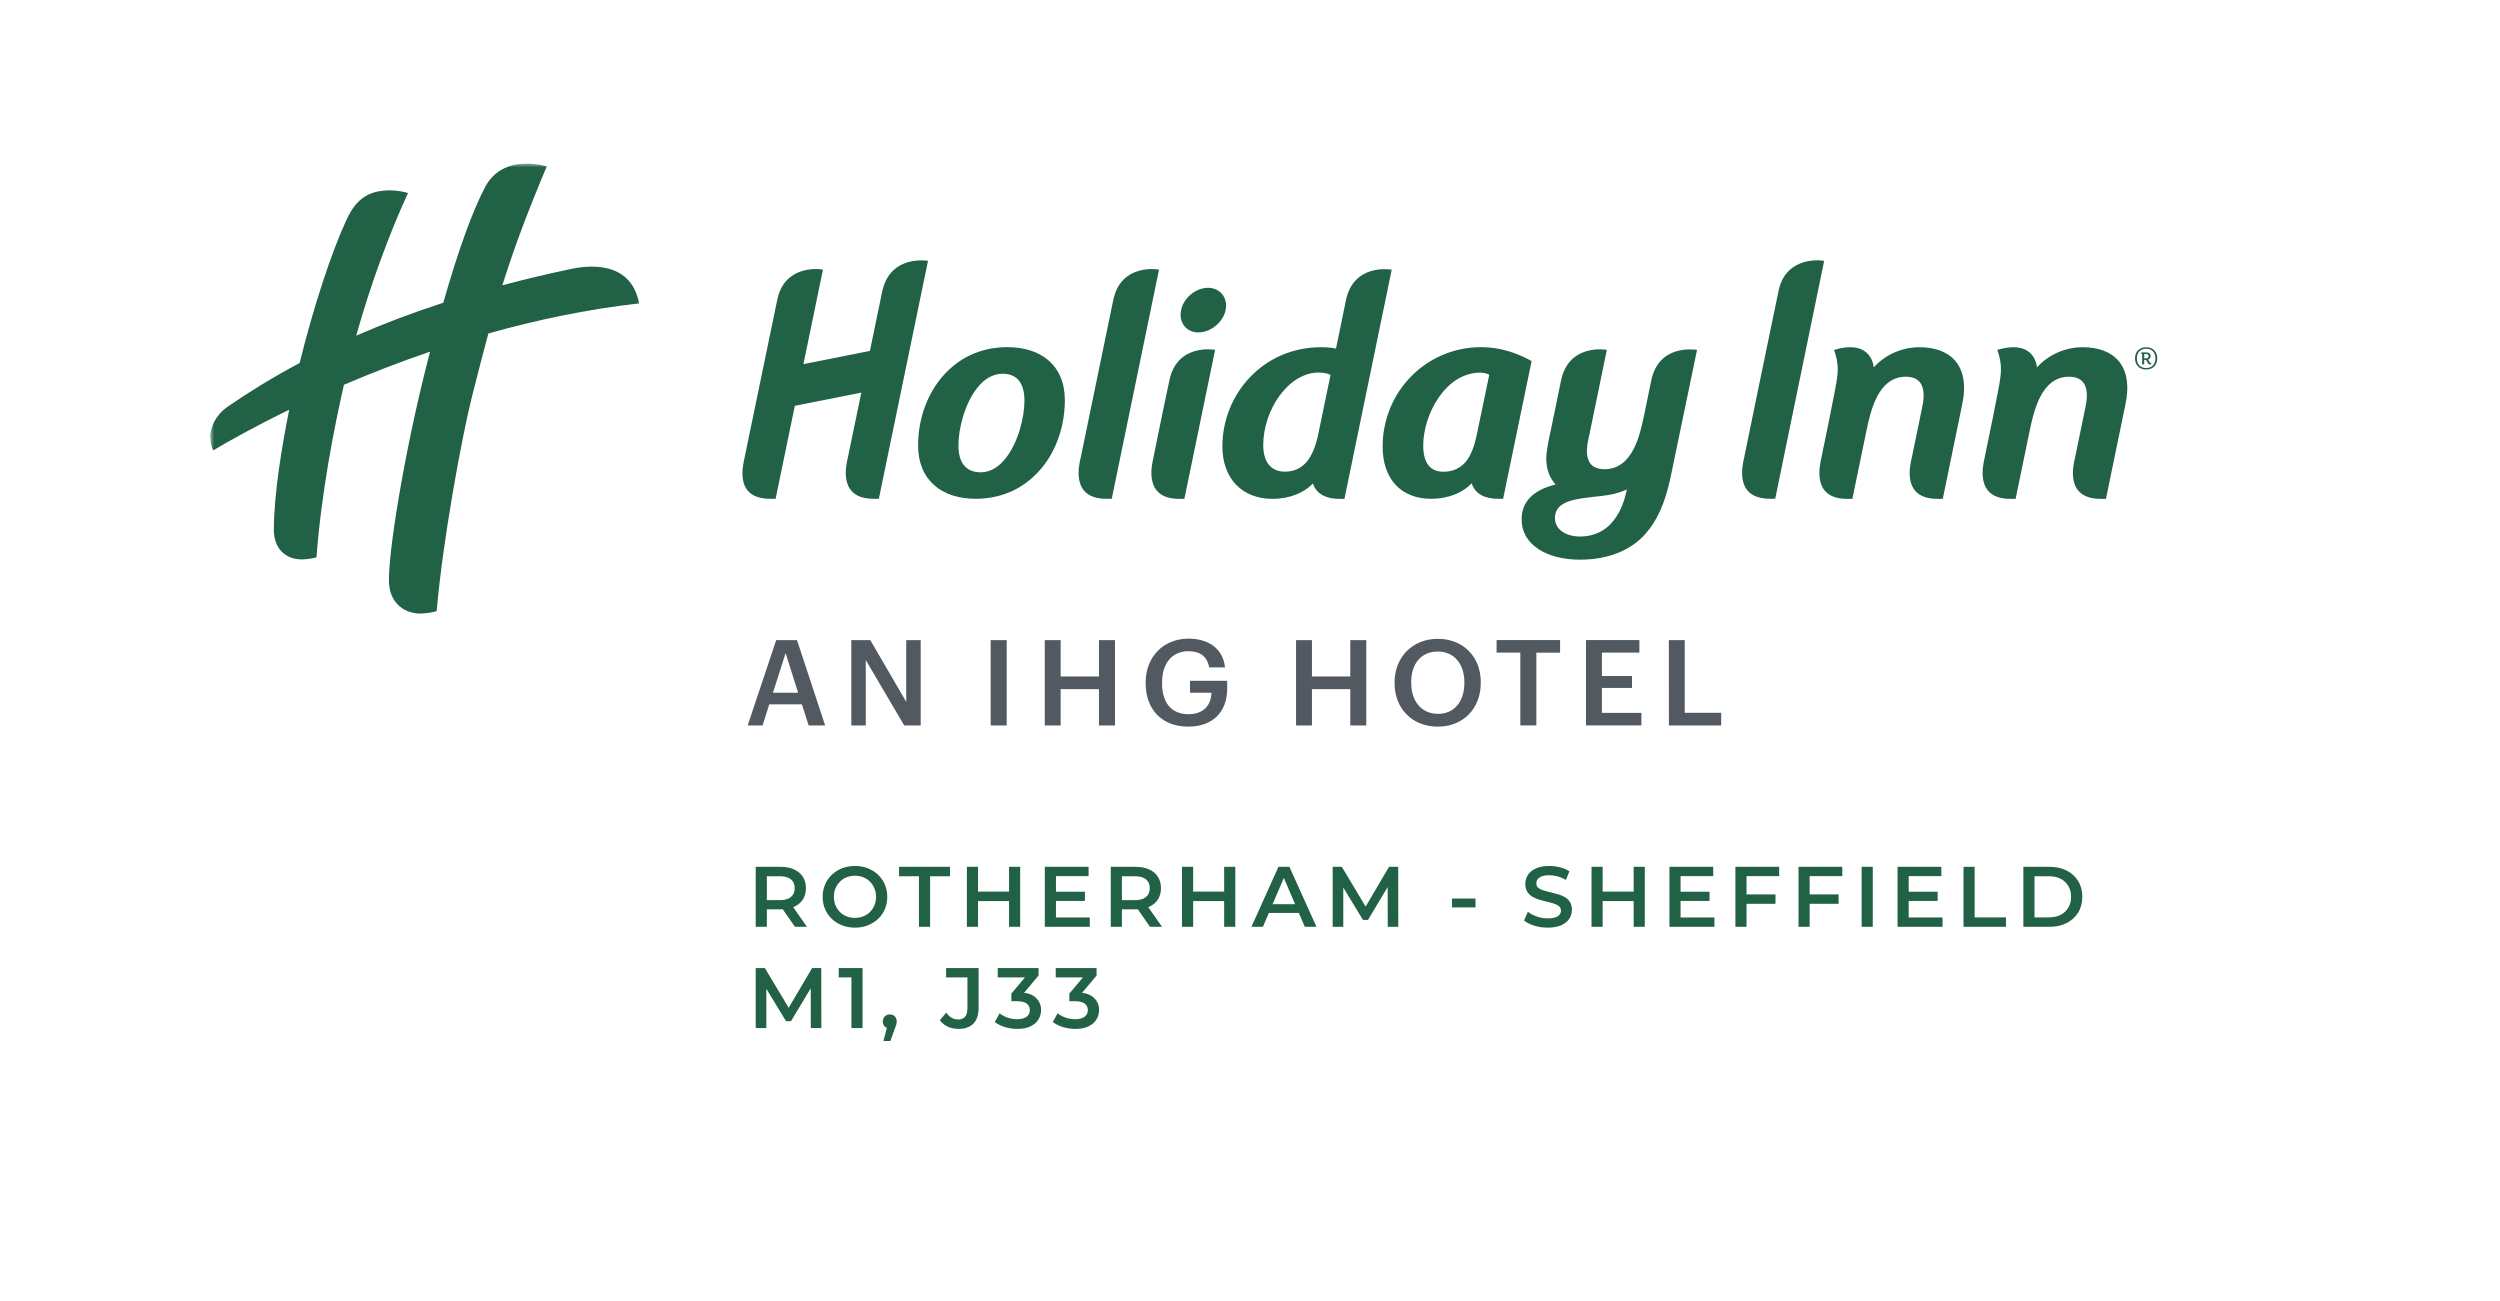 <svg width="321" height="167" viewBox="0 0 321 167" fill="none" xmlns="http://www.w3.org/2000/svg">
<g id="HI Rotherham - Sheffield M1, J33">
<rect width="321" height="167" fill="white"/>
<g id="Group">
<g id="Clip path group">
<mask id="mask0_33_35" style="mask-type:luminance" maskUnits="userSpaceOnUse" x="27" y="21" width="259" height="116">
<g id="SVGID_00000091725349555174540020000007745392540541879950_">
<path id="Vector" d="M286 21H27V136.306H286V21Z" fill="white"/>
</g>
</mask>
<g mask="url(#mask0_33_35)">
<g id="Group_2">
<path id="Vector_2" d="M62.707 42.817C68.769 41.11 75.297 39.72 82.059 38.953C80.96 33.124 74.923 34.19 73.257 34.548C70.193 35.19 67.278 35.889 64.505 36.63C65.954 31.992 67.636 27.479 70.201 21.366C69.135 21.083 67.936 20.909 66.579 21.075C65.047 21.267 63.331 22.049 62.299 23.998C60.658 27.12 58.876 32.025 56.919 38.87C52.872 40.186 49.158 41.602 45.736 43.1C47.535 36.68 49.891 30.21 52.389 24.781C51.865 24.614 50.857 24.439 50.133 24.439C47.36 24.439 45.753 25.488 44.495 28.211C42.53 32.442 40.207 39.57 38.475 46.606C35.094 48.405 32.046 50.278 29.265 52.194C27.541 53.384 27.116 54.95 27.017 55.658C26.942 56.157 27.042 57.198 27.375 57.831C29.257 56.707 32.629 54.8 37.134 52.61C36.235 57.082 35.185 63.277 35.161 67.999C35.152 70.413 36.635 71.829 38.766 71.829C39.349 71.829 40.507 71.663 40.64 71.529C41.256 63.244 42.913 54.867 44.162 49.404C47.51 47.972 51.224 46.514 55.221 45.149C55.121 45.524 55.029 45.89 54.929 46.273C51.848 58.322 49.783 71.305 49.95 74.835C50.091 77.692 52.19 78.782 53.972 78.782C54.53 78.782 55.67 78.624 56.07 78.449C56.819 69.614 59.268 56.241 60.567 51.061C61.349 47.972 62.032 45.29 62.707 42.817Z" fill="#216145"/>
<path id="Vector_3" d="M214.287 93.15H220.999V91.526H216.319V82.192H214.279L214.287 93.15ZM99.664 82.192L96 93.15H97.915L98.773 90.435H102.962L103.836 93.15H105.951L102.337 82.192H99.664ZM99.248 88.945L100.871 83.857L102.479 88.945H99.248ZM111.747 82.192H109.307V93.15H111.164V84.748L116.102 93.15H118.217V82.192H116.36V90.119L111.747 82.192ZM129.259 82.192H127.202V93.15H129.259V82.192ZM136.187 82.192H134.147V93.15H136.187V88.487H141.108V93.15H143.165V82.192H141.108V86.855H136.187V82.192ZM147.104 87.612V87.737C147.104 90.968 149.069 93.3 152.575 93.3C155.673 93.3 157.571 91.46 157.571 88.429V87.413H152.8V88.945H155.556C155.498 90.46 154.648 91.701 152.6 91.701C150.301 91.701 149.211 90.094 149.211 87.746V87.621C149.211 85.214 150.451 83.615 152.6 83.615C154.024 83.615 155.006 84.24 155.256 85.697H157.296C157.005 83.074 154.923 82 152.575 82C149.377 82.017 147.104 84.348 147.104 87.612ZM168.455 82.192H166.415V93.15H168.455V88.487H173.376V93.15H175.433V82.192H173.376V86.855H168.455V82.192ZM179.064 87.612V87.737C179.064 90.893 181.254 93.3 184.609 93.3C187.965 93.3 190.13 90.893 190.13 87.688V87.563C190.13 84.34 187.882 82.025 184.609 82.025C181.337 82.025 179.064 84.407 179.064 87.612ZM181.195 87.596C181.195 85.231 182.469 83.657 184.618 83.657C186.766 83.657 188.024 85.331 188.024 87.579V87.704C188.024 90.077 186.725 91.659 184.651 91.659C182.578 91.659 181.204 90.111 181.204 87.721L181.195 87.596ZM200.314 82.183H192.162V83.79H195.21V93.142H197.267V83.799H200.314V82.183ZM210.499 82.183H203.645V93.142H210.757V91.535H205.686V88.329H209.549V86.796H205.686V83.79H210.499V82.183Z" fill="#525961"/>
<path id="Vector_4" d="M276.99 46.015C276.99 45.166 276.432 44.583 275.566 44.583C274.7 44.583 274.134 45.166 274.134 46.015C274.134 46.864 274.7 47.447 275.566 47.447C276.432 47.447 276.99 46.864 276.99 46.015ZM276.757 46.015C276.757 46.789 276.274 47.256 275.566 47.256C274.858 47.256 274.375 46.789 274.375 46.015C274.375 45.24 274.858 44.774 275.566 44.774C276.274 44.774 276.757 45.24 276.757 46.015ZM276.016 46.531L275.816 46.173C276.032 46.106 276.141 45.948 276.141 45.715C276.141 45.399 275.899 45.249 275.549 45.249H274.933V45.449H275.058V46.789H275.316V46.215H275.558L275.807 46.648C275.874 46.764 275.941 46.798 276.057 46.798C276.107 46.798 276.166 46.773 276.207 46.748L276.224 46.564C276.191 46.589 276.141 46.598 276.107 46.598C276.074 46.598 276.049 46.589 276.016 46.531ZM275.549 46.015H275.325V45.449H275.516C275.758 45.449 275.874 45.515 275.874 45.723C275.874 45.89 275.791 46.015 275.549 46.015ZM272.893 51.994C274 46.839 271.319 44.583 267.43 44.583C264.974 44.583 262.884 45.69 261.543 47.172C261.543 47.172 261.368 43.45 256.455 44.932C257.346 47.539 256.855 48.455 255.864 53.709L254.823 58.789C254.648 59.663 253.491 64.052 258.121 64.052H258.803L260.627 55.225C261.135 52.86 262.076 48.371 265.657 48.371C267.439 48.371 268.346 49.479 267.788 52.194L266.431 58.78C266.24 59.621 265.065 64.052 269.72 64.052H270.403L272.893 51.994ZM251.933 51.994C253.041 46.839 250.36 44.583 246.471 44.583C244.014 44.583 241.924 45.69 240.584 47.172C240.584 47.172 240.409 43.45 235.496 44.932C236.387 47.539 235.895 48.455 234.904 53.709L233.864 58.789C233.689 59.663 232.531 64.052 237.161 64.052H237.844L239.668 55.225C240.176 52.86 241.116 48.371 244.697 48.371C246.479 48.371 247.387 49.479 246.829 52.194L245.472 58.78C245.28 59.621 244.106 64.052 248.761 64.052H249.452L251.933 51.994ZM227.935 64.043L234.222 33.491C233.022 33.283 229.234 33.308 228.384 37.271C227.618 40.844 223.946 58.772 223.946 58.772C223.713 59.796 222.697 64.035 227.235 64.035L227.935 64.043ZM214.511 61.245L217.9 44.924C217.401 44.857 212.971 44.258 212.021 48.854C211.68 50.52 211.08 53.418 211.08 53.418C210.581 55.774 209.648 60.246 206.034 60.246C202.812 60.246 203.894 56.69 204.086 55.758L206.317 44.924C205.851 44.824 201.388 44.275 200.438 48.854C199.689 52.485 199.131 55.266 199.048 55.591C198.973 55.916 198.54 57.881 198.54 58.847C198.54 60.238 198.964 61.353 199.739 62.211C196.766 62.944 195.375 64.484 195.375 66.691C195.375 69.939 198.59 71.862 202.861 71.862C206.534 71.862 209.44 70.63 211.28 68.54C212.796 66.841 213.82 64.526 214.511 61.245ZM208.899 62.844L208.699 63.635C208.316 65.151 207.616 66.5 206.617 67.466C205.651 68.382 204.335 68.89 202.903 68.89C201.121 68.89 199.656 68.04 199.656 66.533C199.656 64.609 201.546 64.135 204.335 63.827C206.309 63.61 207.383 63.519 208.899 62.844ZM193.002 64.043L196.658 46.356C194.693 45.282 192.602 44.574 190.179 44.574C183.134 44.574 177.53 50.27 177.53 57.348C177.53 61.495 179.887 64.043 183.759 64.043C186.082 64.043 187.914 63.185 188.963 62.053C189.413 63.502 190.779 64.043 192.319 64.043H193.002ZM191.22 48.122L189.596 55.924C189.297 57.315 188.863 58.514 188.172 59.33C187.481 60.104 186.582 60.571 185.341 60.571C183.601 60.571 182.743 59.413 182.743 57.207C182.743 53.26 185.574 47.847 190.071 47.847C190.529 47.839 190.904 47.963 191.22 48.122ZM172.626 64.052L178.696 34.623C178.288 34.573 173.741 33.899 172.8 38.637C172.342 40.944 171.493 44.991 171.535 44.757C171.077 44.649 170.336 44.583 169.603 44.583C162.217 44.583 156.954 50.578 156.954 57.315C156.954 61.453 159.502 64.052 163.374 64.052C165.697 64.052 167.504 63.21 168.579 62.078C169.028 63.485 170.377 64.052 171.926 64.052H172.626ZM170.843 48.13L169.228 55.916C168.92 57.306 168.454 58.506 167.762 59.322C167.063 60.096 166.205 60.562 164.973 60.562C163.232 60.562 162.2 59.363 162.2 57.157C162.2 52.668 165.398 47.83 169.345 47.83C169.919 47.839 170.577 47.972 170.843 48.13ZM157.428 39.236C157.428 37.888 156.421 36.955 155.113 36.955C153.331 36.955 151.591 38.587 151.591 40.402C151.591 41.751 152.557 42.684 153.864 42.684C155.646 42.684 157.428 41.06 157.428 39.236ZM150.159 48.796C149.135 53.568 148.094 58.789 148.094 58.789C147.91 59.63 146.77 64.052 151.391 64.052H152.074L156.021 44.916C155.846 44.891 151.166 44.1 150.159 48.796ZM142.748 64.043L148.818 34.615C148.818 34.615 143.93 33.707 142.939 38.545C141.94 43.425 138.759 58.78 138.759 58.78C138.559 59.621 137.418 64.043 142.04 64.043H142.748ZM136.727 51.386C136.727 46.864 133.629 44.574 129.341 44.574C126.626 44.574 124.228 45.465 122.413 46.981C119.548 49.304 117.883 53.135 117.883 57.19C117.883 61.712 120.98 64.043 125.277 64.043C127.992 64.043 130.382 63.152 132.197 61.637C135.07 59.322 136.727 55.458 136.727 51.386ZM131.539 51.436C131.539 53.609 130.732 56.815 129.141 58.822C128.292 59.905 127.209 60.646 125.927 60.646C123.87 60.646 123.062 59.213 123.062 57.198C123.062 55.033 123.878 51.819 125.469 49.812C126.318 48.721 127.442 47.988 128.725 47.988C130.773 47.988 131.539 49.421 131.539 51.436ZM112.845 64.043L119.157 33.491C119.157 33.491 114.26 32.616 113.261 37.496C113.028 38.612 112.52 41.052 111.696 45.057L103.16 46.756L105.667 34.615C104.892 34.473 100.662 34.14 99.788 38.545C99.513 39.928 95.599 58.78 95.599 58.78C95.399 59.763 94.258 64.043 98.88 64.043H99.588L102.053 52.11L110.596 50.412C109.747 54.508 108.856 58.78 108.856 58.78C108.665 59.63 107.532 64.043 112.154 64.043H112.845Z" fill="#216145"/>
</g>
</g>
</g>
</g>
<g id="hotel-address">
<path id="Rotherham - Sheffield M1, J33" d="M97.034 119V111.3H100.202C100.884 111.3 101.467 111.41 101.951 111.63C102.442 111.85 102.82 112.165 103.084 112.576C103.348 112.987 103.48 113.474 103.48 114.039C103.48 114.604 103.348 115.091 103.084 115.502C102.82 115.905 102.442 116.217 101.951 116.437C101.467 116.65 100.884 116.756 100.202 116.756H97.826L98.464 116.107V119H97.034ZM102.072 119L100.125 116.206H101.654L103.612 119H102.072ZM98.464 116.261L97.826 115.579H100.136C100.767 115.579 101.24 115.443 101.555 115.172C101.878 114.901 102.039 114.523 102.039 114.039C102.039 113.548 101.878 113.17 101.555 112.906C101.24 112.642 100.767 112.51 100.136 112.51H97.826L98.464 111.806V116.261ZM109.788 119.11C109.187 119.11 108.633 119.011 108.127 118.813C107.621 118.615 107.181 118.34 106.807 117.988C106.433 117.629 106.143 117.211 105.938 116.734C105.733 116.25 105.63 115.722 105.63 115.15C105.63 114.578 105.733 114.054 105.938 113.577C106.143 113.093 106.433 112.675 106.807 112.323C107.181 111.964 107.621 111.685 108.127 111.487C108.633 111.289 109.183 111.19 109.777 111.19C110.378 111.19 110.928 111.289 111.427 111.487C111.933 111.685 112.373 111.964 112.747 112.323C113.121 112.675 113.411 113.093 113.616 113.577C113.821 114.054 113.924 114.578 113.924 115.15C113.924 115.722 113.821 116.25 113.616 116.734C113.411 117.218 113.121 117.636 112.747 117.988C112.373 118.34 111.933 118.615 111.427 118.813C110.928 119.011 110.382 119.11 109.788 119.11ZM109.777 117.856C110.166 117.856 110.525 117.79 110.855 117.658C111.185 117.526 111.471 117.339 111.713 117.097C111.955 116.848 112.142 116.562 112.274 116.239C112.413 115.909 112.483 115.546 112.483 115.15C112.483 114.754 112.413 114.395 112.274 114.072C112.142 113.742 111.955 113.456 111.713 113.214C111.471 112.965 111.185 112.774 110.855 112.642C110.525 112.51 110.166 112.444 109.777 112.444C109.388 112.444 109.029 112.51 108.699 112.642C108.376 112.774 108.09 112.965 107.841 113.214C107.599 113.456 107.408 113.742 107.269 114.072C107.137 114.395 107.071 114.754 107.071 115.15C107.071 115.539 107.137 115.898 107.269 116.228C107.408 116.558 107.599 116.848 107.841 117.097C108.083 117.339 108.369 117.526 108.699 117.658C109.029 117.79 109.388 117.856 109.777 117.856ZM117.994 119V112.51H115.442V111.3H121.976V112.51H119.424V119H117.994ZM129.561 111.3H130.991V119H129.561V111.3ZM125.579 119H124.149V111.3H125.579V119ZM129.671 115.7H125.458V114.479H129.671V115.7ZM135.475 114.501H139.303V115.678H135.475V114.501ZM135.585 117.801H139.93V119H134.155V111.3H139.776V112.499H135.585V117.801ZM142.624 119V111.3H145.792C146.474 111.3 147.057 111.41 147.541 111.63C148.032 111.85 148.41 112.165 148.674 112.576C148.938 112.987 149.07 113.474 149.07 114.039C149.07 114.604 148.938 115.091 148.674 115.502C148.41 115.905 148.032 116.217 147.541 116.437C147.057 116.65 146.474 116.756 145.792 116.756H143.416L144.054 116.107V119H142.624ZM147.662 119L145.715 116.206H147.244L149.202 119H147.662ZM144.054 116.261L143.416 115.579H145.726C146.357 115.579 146.83 115.443 147.145 115.172C147.468 114.901 147.629 114.523 147.629 114.039C147.629 113.548 147.468 113.17 147.145 112.906C146.83 112.642 146.357 112.51 145.726 112.51H143.416L144.054 111.806V116.261ZM157.182 111.3H158.612V119H157.182V111.3ZM153.2 119H151.77V111.3H153.2V119ZM157.292 115.7H153.079V114.479H157.292V115.7ZM160.686 119L164.151 111.3H165.559L169.035 119H167.539L164.558 112.059H165.13L162.16 119H160.686ZM162.281 117.218L162.666 116.096H166.824L167.209 117.218H162.281ZM171.114 119V111.3H172.291L175.657 116.921H175.041L178.352 111.3H179.529L179.54 119H178.187L178.176 113.423H178.462L175.646 118.12H175.008L172.148 113.423H172.478V119H171.114ZM186.431 116.514V115.37H189.456V116.514H186.431ZM198.72 119.11C198.118 119.11 197.543 119.026 196.993 118.857C196.443 118.681 196.006 118.457 195.684 118.186L196.179 117.075C196.487 117.317 196.868 117.519 197.323 117.68C197.777 117.841 198.243 117.922 198.72 117.922C199.123 117.922 199.449 117.878 199.699 117.79C199.948 117.702 200.131 117.585 200.249 117.438C200.366 117.284 200.425 117.112 200.425 116.921C200.425 116.686 200.34 116.499 200.172 116.36C200.003 116.213 199.783 116.1 199.512 116.019C199.248 115.931 198.951 115.85 198.621 115.777C198.298 115.704 197.972 115.619 197.642 115.524C197.319 115.421 197.022 115.293 196.751 115.139C196.487 114.978 196.27 114.765 196.102 114.501C195.933 114.237 195.849 113.9 195.849 113.489C195.849 113.071 195.959 112.69 196.179 112.345C196.406 111.993 196.747 111.714 197.202 111.509C197.664 111.296 198.247 111.19 198.951 111.19C199.413 111.19 199.871 111.249 200.326 111.366C200.78 111.483 201.176 111.652 201.514 111.872L201.063 112.983C200.718 112.778 200.362 112.627 199.996 112.532C199.629 112.429 199.277 112.378 198.94 112.378C198.544 112.378 198.221 112.426 197.972 112.521C197.73 112.616 197.55 112.741 197.433 112.895C197.323 113.049 197.268 113.225 197.268 113.423C197.268 113.658 197.348 113.848 197.51 113.995C197.678 114.134 197.895 114.244 198.159 114.325C198.43 114.406 198.731 114.486 199.061 114.567C199.391 114.64 199.717 114.725 200.04 114.82C200.37 114.915 200.667 115.04 200.931 115.194C201.202 115.348 201.418 115.557 201.58 115.821C201.748 116.085 201.833 116.419 201.833 116.822C201.833 117.233 201.719 117.614 201.492 117.966C201.272 118.311 200.931 118.589 200.469 118.802C200.007 119.007 199.424 119.11 198.72 119.11ZM209.763 111.3H211.193V119H209.763V111.3ZM205.781 119H204.351V111.3H205.781V119ZM209.873 115.7H205.66V114.479H209.873V115.7ZM215.676 114.501H219.504V115.678H215.676V114.501ZM215.786 117.801H220.131V119H214.356V111.3H219.977V112.499H215.786V117.801ZM224.134 114.842H227.973V116.052H224.134V114.842ZM224.255 119H222.825V111.3H228.446V112.499H224.255V119ZM232.238 114.842H236.077V116.052H232.238V114.842ZM232.359 119H230.929V111.3H236.55V112.499H232.359V119ZM239.033 119V111.3H240.463V119H239.033ZM244.966 114.501H248.794V115.678H244.966V114.501ZM245.076 117.801H249.421V119H243.646V111.3H249.267V112.499H245.076V117.801ZM252.115 119V111.3H253.545V117.79H257.571V119H252.115ZM259.8 119V111.3H263.166C264.002 111.3 264.735 111.461 265.366 111.784C265.996 112.107 266.488 112.554 266.84 113.126C267.192 113.698 267.368 114.373 267.368 115.15C267.368 115.92 267.192 116.595 266.84 117.174C266.488 117.746 265.996 118.193 265.366 118.516C264.735 118.839 264.002 119 263.166 119H259.8ZM261.23 117.79H263.1C263.679 117.79 264.178 117.68 264.596 117.46C265.021 117.24 265.347 116.932 265.575 116.536C265.809 116.14 265.927 115.678 265.927 115.15C265.927 114.615 265.809 114.153 265.575 113.764C265.347 113.368 265.021 113.06 264.596 112.84C264.178 112.62 263.679 112.51 263.1 112.51H261.23V117.79ZM97.034 132V124.3H98.211L101.577 129.921H100.961L104.272 124.3H105.449L105.46 132H104.107L104.096 126.423H104.382L101.566 131.12H100.928L98.068 126.423H98.398V132H97.034ZM109.322 132V124.85L109.949 125.499H107.694V124.3H110.752V132H109.322ZM113.434 133.661L114.072 131.23L114.259 132.044C114.003 132.044 113.786 131.967 113.61 131.813C113.442 131.652 113.357 131.435 113.357 131.164C113.357 130.885 113.442 130.665 113.61 130.504C113.786 130.335 113.999 130.251 114.248 130.251C114.505 130.251 114.718 130.335 114.886 130.504C115.055 130.673 115.139 130.893 115.139 131.164C115.139 131.237 115.132 131.318 115.117 131.406C115.103 131.487 115.077 131.582 115.04 131.692C115.011 131.802 114.96 131.941 114.886 132.11L114.325 133.661H113.434ZM123.054 132.11C122.563 132.11 122.108 132.015 121.69 131.824C121.279 131.633 120.942 131.358 120.678 130.999L121.492 130.02C121.705 130.313 121.936 130.533 122.185 130.68C122.442 130.827 122.72 130.9 123.021 130.9C123.82 130.9 124.22 130.427 124.22 129.481V125.499H121.481V124.3H125.65V129.404C125.65 130.313 125.426 130.992 124.979 131.439C124.539 131.886 123.897 132.11 123.054 132.11ZM130.626 132.11C130.083 132.11 129.551 132.033 129.031 131.879C128.517 131.718 128.085 131.498 127.733 131.219L128.349 130.108C128.627 130.335 128.965 130.519 129.361 130.658C129.757 130.797 130.171 130.867 130.604 130.867C131.117 130.867 131.517 130.764 131.803 130.559C132.089 130.346 132.232 130.06 132.232 129.701C132.232 129.349 132.1 129.07 131.836 128.865C131.572 128.66 131.146 128.557 130.56 128.557H129.856V127.578L132.056 124.96L132.243 125.499H128.107V124.3H133.354V125.257L131.154 127.875L130.406 127.435H130.835C131.781 127.435 132.488 127.648 132.958 128.073C133.434 128.491 133.673 129.03 133.673 129.69C133.673 130.123 133.563 130.522 133.343 130.889C133.123 131.256 132.785 131.553 132.331 131.78C131.883 132 131.315 132.11 130.626 132.11ZM138.074 132.11C137.532 132.11 137 132.033 136.479 131.879C135.966 131.718 135.533 131.498 135.181 131.219L135.797 130.108C136.076 130.335 136.413 130.519 136.809 130.658C137.205 130.797 137.62 130.867 138.052 130.867C138.566 130.867 138.965 130.764 139.251 130.559C139.537 130.346 139.68 130.06 139.68 129.701C139.68 129.349 139.548 129.07 139.284 128.865C139.02 128.66 138.595 128.557 138.008 128.557H137.304V127.578L139.504 124.96L139.691 125.499H135.555V124.3H140.802V125.257L138.602 127.875L137.854 127.435H138.283C139.229 127.435 139.937 127.648 140.406 128.073C140.883 128.491 141.121 129.03 141.121 129.69C141.121 130.123 141.011 130.522 140.791 130.889C140.571 131.256 140.234 131.553 139.779 131.78C139.332 132 138.764 132.11 138.074 132.11Z" fill="#216145"/>
</g>
</g>
</svg>
